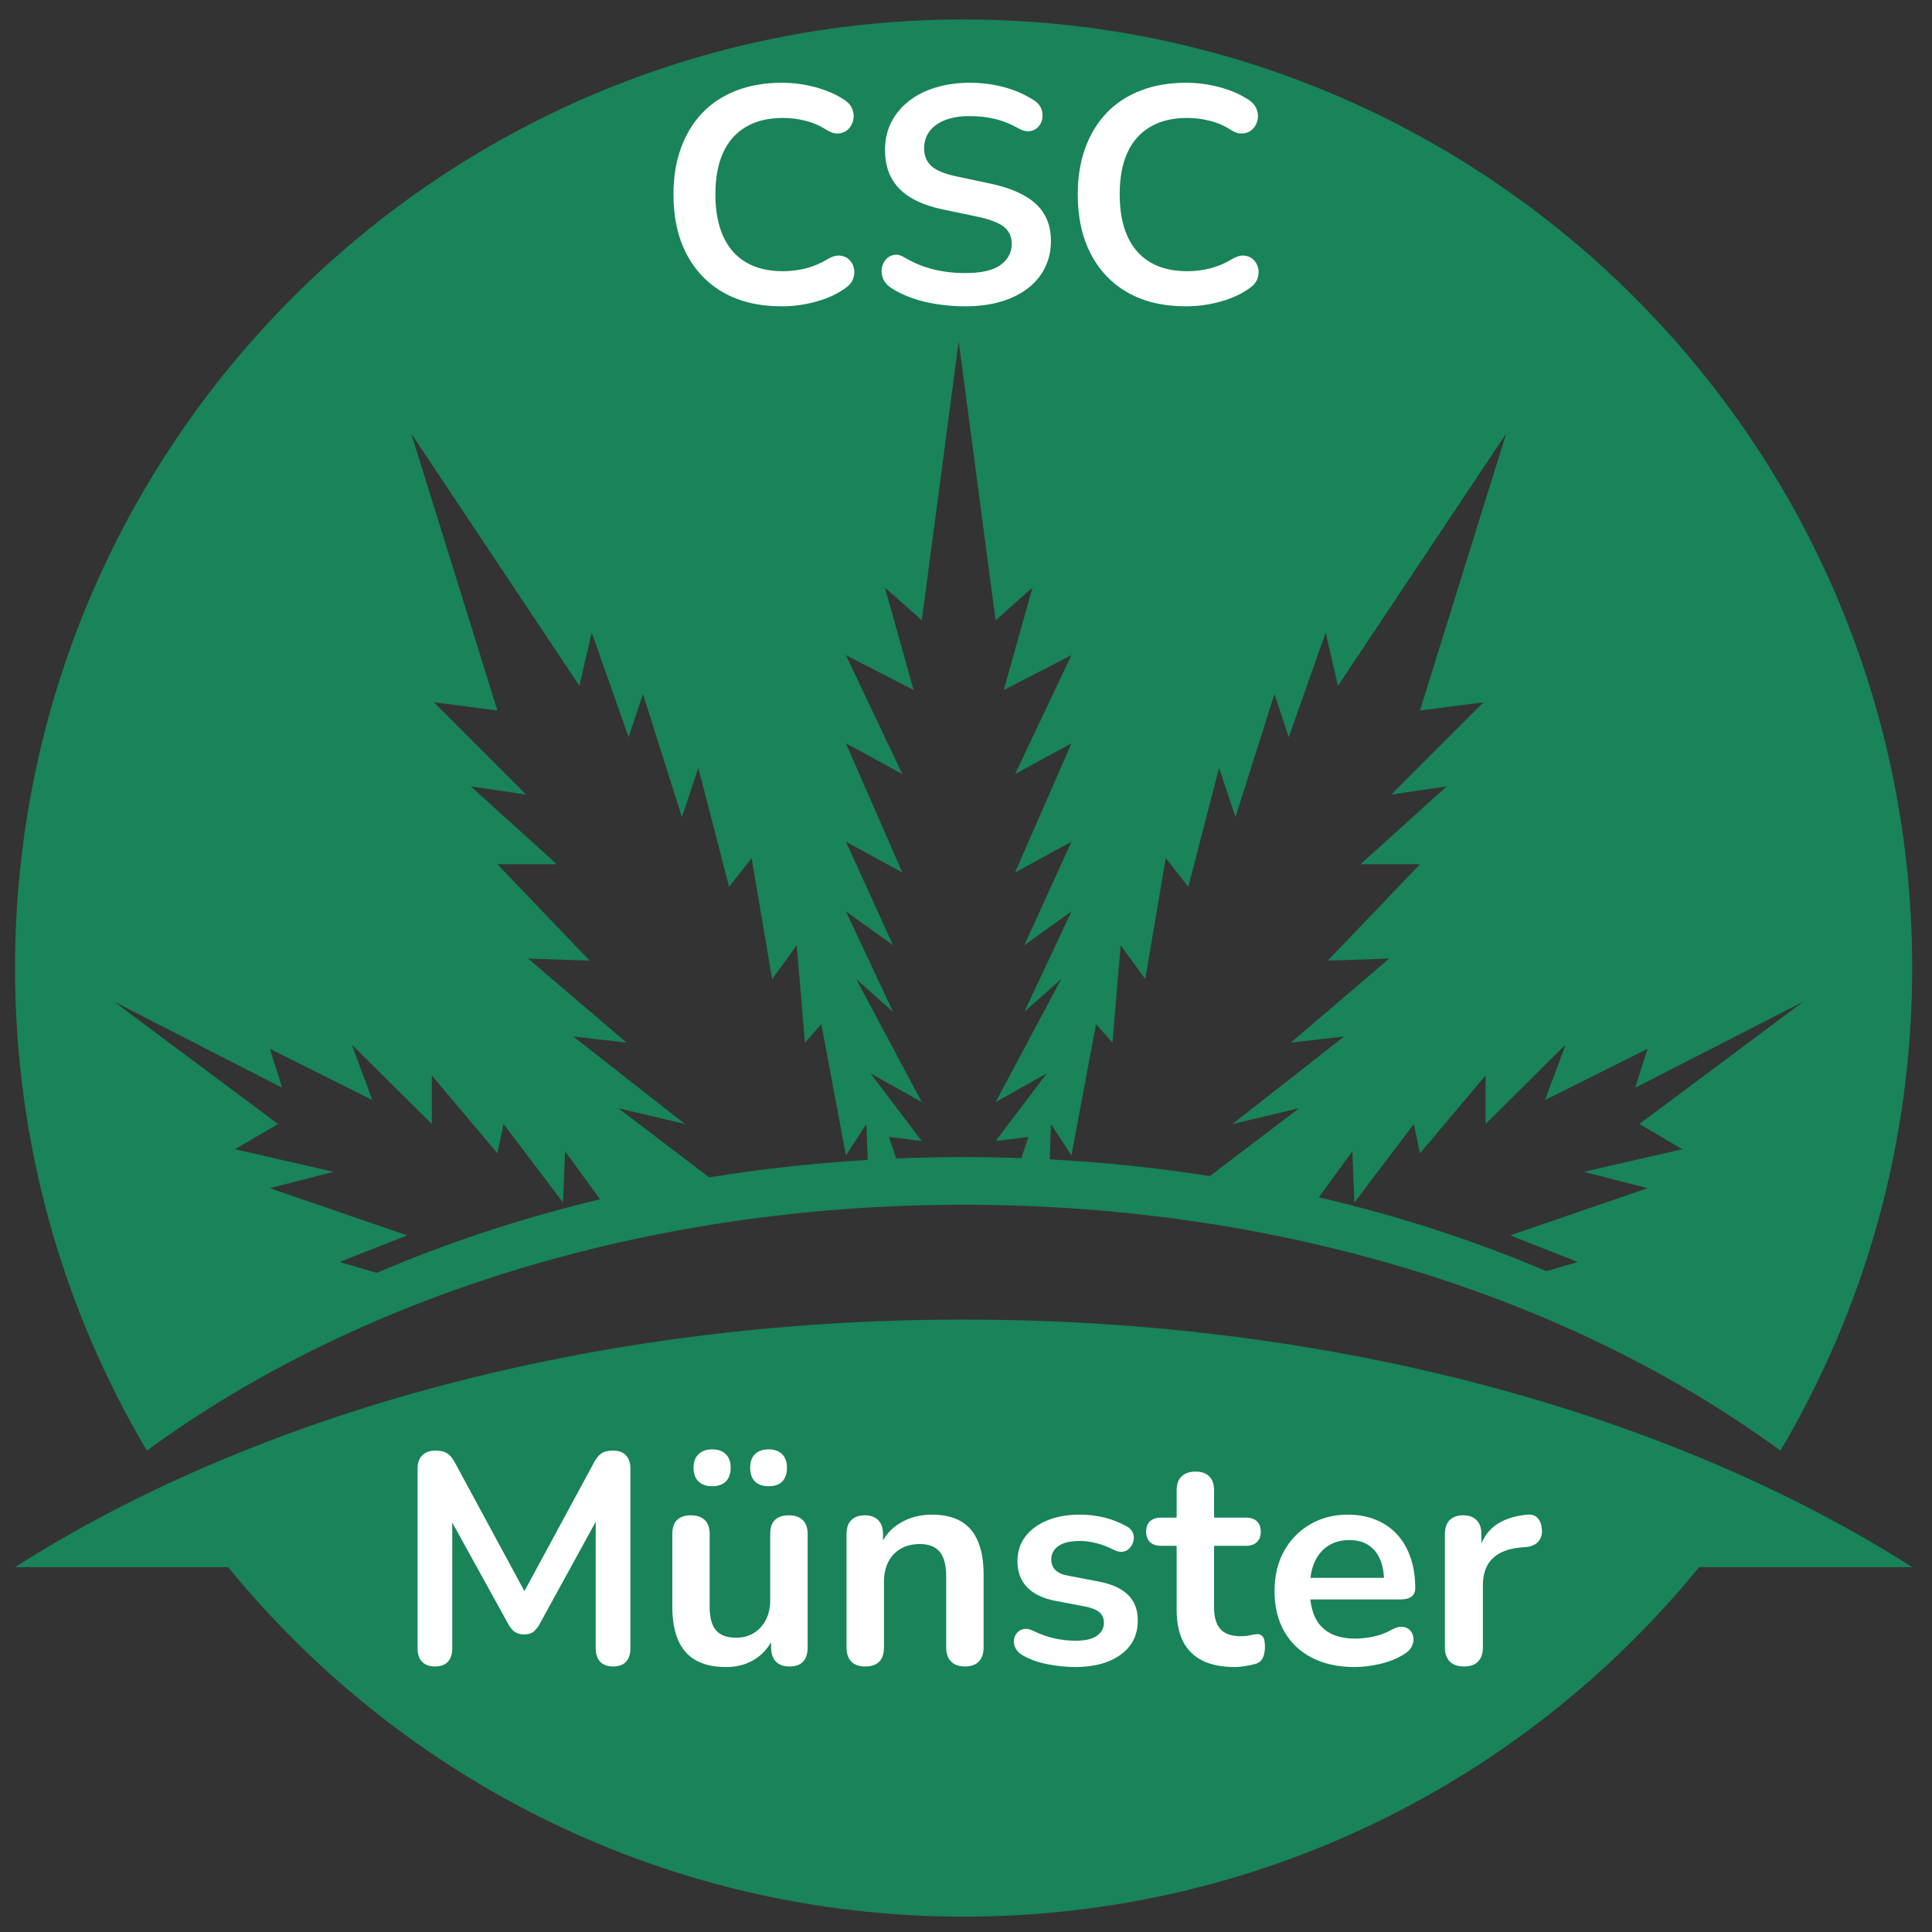 <svg xmlns="http://www.w3.org/2000/svg" xmlns:xlink="http://www.w3.org/1999/xlink" width="500" viewBox="0 0 375 375" height="500" preserveAspectRatio="xMidYMid meet"><rect x="0" y="0" width="375" height="375" fill="#333333" stroke="none"/><defs><g></g><clipPath id="4289971ab6"><path d="M 2.918 3.773 L 371.16 3.773 L 371.16 281.707 L 2.918 281.707 Z M 2.918 3.773 " clip-rule="nonzero"></path></clipPath><clipPath id="5fa3435fb9"><path d="M 2.918 256.082 L 371.16 256.082 L 371.16 372.016 L 2.918 372.016 Z M 2.918 256.082 " clip-rule="nonzero"></path></clipPath></defs><g clip-path="url(#4289971ab6)"><path fill="#19835a" d="M 52.375 203.57 L 72.273 213.516 L 68.293 202.773 L 83.812 218.172 L 83.812 208.742 L 96.547 223.863 L 97.738 218.172 L 109.281 233.414 L 109.68 223.465 L 116.465 232.777 C 101.207 236.434 86.695 241.246 73.137 247.062 L 65.906 244.953 L 79.035 239.781 L 52.375 230.629 L 64.711 227.445 L 45.609 223.066 L 53.969 218.172 L 22.133 194.414 L 54.766 211.129 Z M 112.465 133.133 L 114.852 122.789 L 122.016 143.082 L 124.801 134.727 L 132.359 158.602 L 135.543 149.051 L 141.512 172.133 L 145.891 166.562 L 149.871 190.039 L 154.645 183.473 L 156.238 202.375 L 159.422 198.793 L 164.195 224.262 L 168.176 218.172 L 168.41 225.137 C 157.934 225.762 147.664 226.902 137.652 228.527 L 120.023 215.109 L 132.957 218.172 L 111.27 201.18 L 121.617 202.375 L 102.516 186.059 L 114.453 186.457 L 96.547 167.754 L 108.086 167.754 L 91.375 152.633 L 102.117 154.223 L 84.211 136.316 L 96.547 137.91 L 79.832 84.188 Z M 164.195 163.379 L 175.141 169.348 L 164.195 144.277 L 175.141 150.246 L 164.195 127.164 L 177.328 133.93 L 171.758 114.031 L 178.922 120.402 L 186.082 66.281 L 193.246 120.402 L 200.406 114.031 L 194.836 133.93 L 207.969 127.164 L 197.027 150.246 L 207.969 144.277 L 197.027 169.348 L 207.969 163.379 L 198.816 183.473 L 207.969 176.906 L 198.816 196.406 L 205.98 190.039 L 193.246 213.914 L 203.191 208.344 L 193.246 221.477 L 199.613 220.68 L 198.242 224.785 C 194.531 224.652 190.797 224.582 187.039 224.582 C 182.641 224.582 178.277 224.68 173.945 224.859 L 172.551 220.68 L 178.922 221.477 L 168.969 208.344 L 178.922 213.914 L 166.188 190.039 L 173.348 196.406 L 164.195 176.906 L 173.348 183.473 Z M 215.926 202.375 L 217.52 183.473 L 222.293 190.039 L 226.273 166.562 L 230.652 172.133 L 236.621 149.051 L 239.805 158.602 L 247.367 134.727 L 250.148 143.082 L 257.312 122.789 L 259.699 133.133 L 292.332 84.188 L 275.617 137.91 L 287.953 136.316 L 270.047 154.223 L 280.793 152.633 L 264.078 167.754 L 275.617 167.754 L 257.711 186.457 L 269.648 186.059 L 250.547 202.375 L 260.895 201.18 L 239.207 218.172 L 252.141 215.109 L 234.84 228.277 C 224.723 226.691 214.344 225.594 203.758 225.031 L 203.988 218.172 L 207.969 224.262 L 212.742 198.793 Z M 319.789 203.57 L 317.402 211.129 L 350.031 194.414 L 318.199 218.172 L 326.555 223.066 L 307.453 227.445 L 319.789 230.629 L 293.125 239.781 L 306.258 244.953 L 300.164 246.73 C 286.344 240.859 271.547 236.023 255.984 232.391 L 262.484 223.465 L 262.887 233.414 L 274.426 218.172 L 275.617 223.863 L 288.352 208.742 L 288.352 218.172 L 303.871 202.773 L 299.891 213.516 Z M 187.039 233.84 C 249.258 233.84 305.461 252.141 345.574 281.574 C 361.824 254.129 371.156 222.105 371.156 187.898 C 371.156 86.211 288.727 3.777 187.039 3.777 C 85.352 3.777 2.918 86.211 2.918 187.898 C 2.918 222.105 12.254 254.129 28.508 281.57 C 68.617 252.141 124.82 233.84 187.039 233.84 " fill-opacity="1" fill-rule="nonzero"></path></g><g clip-path="url(#5fa3435fb9)"><path fill="#19835a" d="M 187.039 256.129 C 114.715 256.129 49.41 274.559 2.918 304.18 L 44.281 304.18 C 78.043 345.578 129.453 372.02 187.039 372.02 C 244.625 372.02 296.035 345.578 329.797 304.18 L 371.156 304.18 C 324.668 274.559 259.363 256.129 187.039 256.129 " fill-opacity="1" fill-rule="nonzero"></path></g><g fill="#ffffff" fill-opacity="1"><g transform="translate(127.485, 58.861)"><g><path d="M 24.25 0.594 C 19.852 0.594 16.086 -0.289 12.953 -2.062 C 9.828 -3.844 7.426 -6.359 5.75 -9.609 C 4.07 -12.859 3.234 -16.695 3.234 -21.125 C 3.234 -24.438 3.711 -27.422 4.672 -30.078 C 5.629 -32.734 7.004 -35.008 8.797 -36.906 C 10.598 -38.801 12.801 -40.254 15.406 -41.266 C 18.02 -42.285 20.969 -42.797 24.25 -42.797 C 26.438 -42.797 28.586 -42.516 30.703 -41.953 C 32.816 -41.398 34.676 -40.602 36.281 -39.562 C 37.113 -39.039 37.672 -38.41 37.953 -37.672 C 38.234 -36.941 38.289 -36.227 38.125 -35.531 C 37.969 -34.832 37.641 -34.242 37.141 -33.766 C 36.641 -33.285 36.02 -33.016 35.281 -32.953 C 34.539 -32.891 33.734 -33.141 32.859 -33.703 C 31.617 -34.492 30.281 -35.066 28.844 -35.422 C 27.414 -35.785 25.961 -35.969 24.484 -35.969 C 21.648 -35.969 19.254 -35.391 17.297 -34.234 C 15.336 -33.078 13.859 -31.398 12.859 -29.203 C 11.867 -27.016 11.375 -24.32 11.375 -21.125 C 11.375 -17.977 11.867 -15.285 12.859 -13.047 C 13.859 -10.816 15.336 -9.117 17.297 -7.953 C 19.254 -6.797 21.648 -6.219 24.484 -6.219 C 25.992 -6.219 27.488 -6.406 28.969 -6.781 C 30.445 -7.164 31.844 -7.758 33.156 -8.562 C 34.039 -9.082 34.832 -9.312 35.531 -9.25 C 36.227 -9.188 36.816 -8.938 37.297 -8.5 C 37.773 -8.062 38.094 -7.508 38.25 -6.844 C 38.406 -6.188 38.363 -5.508 38.125 -4.812 C 37.883 -4.113 37.406 -3.508 36.688 -3 C 35.094 -1.832 33.188 -0.941 30.969 -0.328 C 28.758 0.285 26.52 0.594 24.25 0.594 Z M 24.25 0.594 "></path></g></g></g><g fill="#ffffff" fill-opacity="1"><g transform="translate(168.187, 58.861)"><g><path d="M 19.156 0.594 C 17.395 0.594 15.633 0.461 13.875 0.203 C 12.125 -0.047 10.469 -0.441 8.906 -0.984 C 7.352 -1.523 5.961 -2.195 4.734 -3 C 4.016 -3.477 3.516 -4.055 3.234 -4.734 C 2.953 -5.41 2.859 -6.078 2.953 -6.734 C 3.055 -7.391 3.316 -7.969 3.734 -8.469 C 4.16 -8.969 4.691 -9.273 5.328 -9.391 C 5.961 -9.516 6.66 -9.336 7.422 -8.859 C 9.18 -7.816 11.035 -7.055 12.984 -6.578 C 14.941 -6.098 17 -5.859 19.156 -5.859 C 22.312 -5.859 24.602 -6.383 26.031 -7.438 C 27.469 -8.5 28.188 -9.867 28.188 -11.547 C 28.188 -12.941 27.676 -14.039 26.656 -14.844 C 25.645 -15.645 23.898 -16.305 21.422 -16.828 L 14.844 -18.203 C 11.051 -18.992 8.227 -20.336 6.375 -22.234 C 4.52 -24.129 3.594 -26.633 3.594 -29.75 C 3.594 -31.707 3.988 -33.484 4.781 -35.078 C 5.582 -36.672 6.711 -38.047 8.172 -39.203 C 9.629 -40.359 11.363 -41.242 13.375 -41.859 C 15.395 -42.484 17.617 -42.797 20.047 -42.797 C 22.441 -42.797 24.719 -42.492 26.875 -41.891 C 29.031 -41.297 30.969 -40.422 32.688 -39.266 C 33.32 -38.828 33.75 -38.285 33.969 -37.641 C 34.188 -37.004 34.234 -36.379 34.109 -35.766 C 33.992 -35.148 33.719 -34.617 33.281 -34.172 C 32.844 -33.734 32.289 -33.473 31.625 -33.391 C 30.969 -33.316 30.223 -33.52 29.391 -34 C 27.91 -34.832 26.41 -35.426 24.891 -35.781 C 23.379 -36.145 21.75 -36.328 20 -36.328 C 18.156 -36.328 16.57 -36.066 15.25 -35.547 C 13.938 -35.035 12.93 -34.312 12.234 -33.375 C 11.535 -32.438 11.188 -31.328 11.188 -30.047 C 11.188 -28.609 11.664 -27.461 12.625 -26.609 C 13.582 -25.754 15.219 -25.086 17.531 -24.609 L 24.062 -23.219 C 28.008 -22.383 30.953 -21.066 32.891 -19.266 C 34.828 -17.473 35.797 -15.082 35.797 -12.094 C 35.797 -10.176 35.406 -8.438 34.625 -6.875 C 33.852 -5.32 32.738 -3.988 31.281 -2.875 C 29.82 -1.758 28.07 -0.898 26.031 -0.297 C 24 0.297 21.707 0.594 19.156 0.594 Z M 19.156 0.594 "></path></g></g></g><g fill="#ffffff" fill-opacity="1"><g transform="translate(205.956, 58.861)"><g><path d="M 24.25 0.594 C 19.852 0.594 16.086 -0.289 12.953 -2.062 C 9.828 -3.844 7.426 -6.359 5.75 -9.609 C 4.07 -12.859 3.234 -16.695 3.234 -21.125 C 3.234 -24.438 3.711 -27.422 4.672 -30.078 C 5.629 -32.734 7.004 -35.008 8.797 -36.906 C 10.598 -38.801 12.801 -40.254 15.406 -41.266 C 18.02 -42.285 20.969 -42.797 24.25 -42.797 C 26.438 -42.797 28.586 -42.516 30.703 -41.953 C 32.816 -41.398 34.676 -40.602 36.281 -39.562 C 37.113 -39.039 37.672 -38.41 37.953 -37.672 C 38.234 -36.941 38.289 -36.227 38.125 -35.531 C 37.969 -34.832 37.641 -34.242 37.141 -33.766 C 36.641 -33.285 36.02 -33.016 35.281 -32.953 C 34.539 -32.891 33.734 -33.141 32.859 -33.703 C 31.617 -34.492 30.281 -35.066 28.844 -35.422 C 27.414 -35.785 25.961 -35.969 24.484 -35.969 C 21.648 -35.969 19.254 -35.391 17.297 -34.234 C 15.336 -33.078 13.859 -31.398 12.859 -29.203 C 11.867 -27.016 11.375 -24.32 11.375 -21.125 C 11.375 -17.977 11.867 -15.285 12.859 -13.047 C 13.859 -10.816 15.336 -9.117 17.297 -7.953 C 19.254 -6.797 21.648 -6.219 24.484 -6.219 C 25.992 -6.219 27.488 -6.406 28.969 -6.781 C 30.445 -7.164 31.844 -7.758 33.156 -8.562 C 34.039 -9.082 34.832 -9.312 35.531 -9.25 C 36.227 -9.188 36.816 -8.938 37.297 -8.5 C 37.773 -8.062 38.094 -7.508 38.25 -6.844 C 38.406 -6.188 38.363 -5.508 38.125 -4.812 C 37.883 -4.113 37.406 -3.508 36.688 -3 C 35.094 -1.832 33.188 -0.941 30.969 -0.328 C 28.758 0.285 26.52 0.594 24.25 0.594 Z M 24.25 0.594 "></path></g></g></g><g fill="#ffffff" fill-opacity="1"><g transform="translate(76.455, 322.993)"><g><path d="M 7.969 0.469 C 6.875 0.469 6.035 0.16 5.453 -0.453 C 4.879 -1.078 4.594 -1.93 4.594 -3.016 L 4.594 -37.953 C 4.594 -39.066 4.898 -39.926 5.516 -40.531 C 6.141 -41.133 6.992 -41.438 8.078 -41.438 C 9.047 -41.438 9.812 -41.25 10.375 -40.875 C 10.938 -40.508 11.445 -39.879 11.906 -38.984 L 26.266 -12.438 L 24.406 -12.438 L 38.766 -38.984 C 39.223 -39.879 39.723 -40.508 40.266 -40.875 C 40.805 -41.25 41.562 -41.438 42.531 -41.438 C 43.613 -41.438 44.445 -41.133 45.031 -40.531 C 45.613 -39.926 45.906 -39.066 45.906 -37.953 L 45.906 -3.016 C 45.906 -1.93 45.625 -1.078 45.062 -0.453 C 44.5 0.16 43.656 0.469 42.531 0.469 C 41.445 0.469 40.613 0.16 40.031 -0.453 C 39.457 -1.078 39.172 -1.93 39.172 -3.016 L 39.172 -29.922 L 40.438 -29.922 L 28.234 -7.672 C 27.848 -7.016 27.441 -6.531 27.016 -6.219 C 26.586 -5.906 26.008 -5.75 25.281 -5.75 C 24.539 -5.75 23.938 -5.91 23.469 -6.234 C 23.008 -6.566 22.602 -7.047 22.25 -7.672 L 9.938 -29.984 L 11.328 -29.984 L 11.328 -3.016 C 11.328 -1.93 11.047 -1.078 10.484 -0.453 C 9.922 0.16 9.082 0.469 7.969 0.469 Z M 7.969 0.469 "></path></g></g></g><g fill="#ffffff" fill-opacity="1"><g transform="translate(126.887, 322.993)"><g><path d="M 14.062 0.578 C 11.695 0.578 9.738 0.145 8.188 -0.719 C 6.645 -1.594 5.492 -2.898 4.734 -4.641 C 3.984 -6.391 3.609 -8.562 3.609 -11.156 L 3.609 -25.219 C 3.609 -26.457 3.914 -27.375 4.531 -27.969 C 5.156 -28.57 6.047 -28.875 7.203 -28.875 C 8.367 -28.875 9.27 -28.57 9.906 -27.969 C 10.539 -27.375 10.859 -26.457 10.859 -25.219 L 10.859 -11.047 C 10.859 -9.023 11.266 -7.531 12.078 -6.562 C 12.898 -5.594 14.203 -5.109 15.984 -5.109 C 17.922 -5.109 19.508 -5.773 20.75 -7.109 C 21.988 -8.453 22.609 -10.227 22.609 -12.438 L 22.609 -25.219 C 22.609 -26.457 22.914 -27.375 23.531 -27.969 C 24.156 -28.57 25.047 -28.875 26.203 -28.875 C 27.367 -28.875 28.27 -28.57 28.906 -27.969 C 29.551 -27.375 29.875 -26.457 29.875 -25.219 L 29.875 -3.25 C 29.875 -0.77 28.691 0.469 26.328 0.469 C 25.203 0.469 24.328 0.148 23.703 -0.484 C 23.086 -1.129 22.781 -2.051 22.781 -3.25 L 22.781 -7.672 L 23.594 -5.922 C 22.781 -3.836 21.551 -2.234 19.906 -1.109 C 18.258 0.016 16.312 0.578 14.062 0.578 Z M 22.312 -34.516 C 21.156 -34.516 20.266 -34.82 19.641 -35.438 C 19.023 -36.062 18.719 -36.957 18.719 -38.125 C 18.719 -39.25 19.023 -40.117 19.641 -40.734 C 20.266 -41.359 21.156 -41.672 22.312 -41.672 C 23.438 -41.672 24.305 -41.359 24.922 -40.734 C 25.547 -40.117 25.859 -39.25 25.859 -38.125 C 25.859 -36.957 25.555 -36.062 24.953 -35.438 C 24.359 -34.82 23.477 -34.516 22.312 -34.516 Z M 11.328 -34.516 C 10.211 -34.516 9.332 -34.82 8.688 -35.438 C 8.051 -36.062 7.734 -36.957 7.734 -38.125 C 7.734 -39.25 8.051 -40.117 8.688 -40.734 C 9.332 -41.359 10.211 -41.672 11.328 -41.672 C 12.492 -41.672 13.383 -41.359 14 -40.734 C 14.625 -40.117 14.938 -39.25 14.938 -38.125 C 14.938 -36.957 14.625 -36.062 14 -35.438 C 13.383 -34.82 12.492 -34.516 11.328 -34.516 Z M 11.328 -34.516 "></path></g></g></g><g fill="#ffffff" fill-opacity="1"><g transform="translate(160.528, 322.993)"><g><path d="M 7.375 0.469 C 6.219 0.469 5.328 0.148 4.703 -0.484 C 4.086 -1.129 3.781 -2.051 3.781 -3.25 L 3.781 -25.219 C 3.781 -26.414 4.086 -27.32 4.703 -27.938 C 5.328 -28.562 6.203 -28.875 7.328 -28.875 C 8.441 -28.875 9.305 -28.562 9.922 -27.938 C 10.547 -27.32 10.859 -26.414 10.859 -25.219 L 10.859 -21.266 L 10.234 -22.719 C 11.078 -24.77 12.398 -26.328 14.203 -27.391 C 16.004 -28.461 18.051 -29 20.344 -29 C 22.625 -29 24.5 -28.57 25.969 -27.719 C 27.445 -26.863 28.551 -25.57 29.281 -23.844 C 30.02 -22.125 30.391 -19.945 30.391 -17.312 L 30.391 -3.25 C 30.391 -2.051 30.078 -1.129 29.453 -0.484 C 28.836 0.148 27.945 0.469 26.781 0.469 C 25.625 0.469 24.723 0.148 24.078 -0.484 C 23.441 -1.129 23.125 -2.051 23.125 -3.25 L 23.125 -16.969 C 23.125 -19.176 22.707 -20.781 21.875 -21.781 C 21.039 -22.789 19.754 -23.297 18.016 -23.297 C 15.879 -23.297 14.18 -22.629 12.922 -21.297 C 11.672 -19.961 11.047 -18.191 11.047 -15.984 L 11.047 -3.25 C 11.047 -0.77 9.82 0.469 7.375 0.469 Z M 7.375 0.469 "></path></g></g></g><g fill="#ffffff" fill-opacity="1"><g transform="translate(194.517, 322.993)"><g><path d="M 14.172 0.578 C 12.516 0.578 10.754 0.398 8.891 0.047 C 7.023 -0.297 5.359 -0.895 3.891 -1.75 C 3.273 -2.133 2.836 -2.586 2.578 -3.109 C 2.328 -3.629 2.227 -4.148 2.281 -4.672 C 2.344 -5.203 2.539 -5.66 2.875 -6.047 C 3.207 -6.43 3.633 -6.68 4.156 -6.797 C 4.676 -6.91 5.25 -6.816 5.875 -6.516 C 7.414 -5.773 8.863 -5.258 10.219 -4.969 C 11.582 -4.676 12.922 -4.531 14.234 -4.531 C 16.098 -4.531 17.484 -4.848 18.391 -5.484 C 19.297 -6.129 19.75 -6.973 19.75 -8.016 C 19.75 -8.91 19.445 -9.598 18.844 -10.078 C 18.25 -10.566 17.352 -10.926 16.156 -11.156 L 10.344 -12.266 C 7.938 -12.723 6.102 -13.602 4.844 -14.906 C 3.594 -16.207 2.969 -17.883 2.969 -19.938 C 2.969 -21.789 3.477 -23.395 4.5 -24.75 C 5.531 -26.102 6.953 -27.148 8.766 -27.891 C 10.586 -28.629 12.68 -29 15.047 -29 C 16.754 -29 18.352 -28.812 19.844 -28.438 C 21.332 -28.07 22.773 -27.504 24.172 -26.734 C 24.754 -26.422 25.148 -26.008 25.359 -25.5 C 25.578 -25 25.625 -24.488 25.5 -23.969 C 25.383 -23.445 25.156 -22.984 24.812 -22.578 C 24.469 -22.172 24.031 -21.914 23.5 -21.812 C 22.977 -21.719 22.391 -21.828 21.734 -22.141 C 20.535 -22.754 19.383 -23.195 18.281 -23.469 C 17.176 -23.75 16.117 -23.891 15.109 -23.891 C 13.211 -23.891 11.805 -23.555 10.891 -22.891 C 9.984 -22.234 9.531 -21.363 9.531 -20.281 C 9.531 -19.469 9.801 -18.789 10.344 -18.25 C 10.883 -17.707 11.719 -17.336 12.844 -17.141 L 18.656 -16.031 C 21.176 -15.57 23.082 -14.723 24.375 -13.484 C 25.676 -12.242 26.328 -10.578 26.328 -8.484 C 26.328 -5.648 25.223 -3.43 23.016 -1.828 C 20.805 -0.223 17.859 0.578 14.172 0.578 Z M 14.172 0.578 "></path></g></g></g><g fill="#ffffff" fill-opacity="1"><g transform="translate(222.871, 322.993)"><g><path d="M 16.797 0.578 C 14.273 0.578 12.172 0.156 10.484 -0.688 C 8.805 -1.539 7.555 -2.789 6.734 -4.438 C 5.922 -6.094 5.516 -8.141 5.516 -10.578 L 5.516 -22.953 L 2.5 -22.953 C 1.57 -22.953 0.852 -23.191 0.344 -23.672 C -0.156 -24.16 -0.406 -24.832 -0.406 -25.688 C -0.406 -26.57 -0.156 -27.25 0.344 -27.719 C 0.852 -28.188 1.57 -28.422 2.5 -28.422 L 5.516 -28.422 L 5.516 -33.703 C 5.516 -34.898 5.832 -35.805 6.469 -36.422 C 7.113 -37.047 8.02 -37.359 9.188 -37.359 C 10.344 -37.359 11.227 -37.047 11.844 -36.422 C 12.469 -35.805 12.781 -34.898 12.781 -33.703 L 12.781 -28.422 L 18.938 -28.422 C 19.875 -28.422 20.594 -28.188 21.094 -27.719 C 21.594 -27.25 21.844 -26.57 21.844 -25.688 C 21.844 -24.832 21.594 -24.16 21.094 -23.672 C 20.594 -23.191 19.875 -22.953 18.938 -22.953 L 12.781 -22.953 L 12.781 -10.984 C 12.781 -9.117 13.188 -7.723 14 -6.797 C 14.812 -5.867 16.129 -5.406 17.953 -5.406 C 18.609 -5.406 19.188 -5.461 19.688 -5.578 C 20.195 -5.691 20.645 -5.77 21.031 -5.812 C 21.5 -5.852 21.883 -5.707 22.188 -5.375 C 22.5 -5.039 22.656 -4.375 22.656 -3.375 C 22.656 -2.594 22.531 -1.898 22.281 -1.297 C 22.031 -0.703 21.578 -0.289 20.922 -0.062 C 20.41 0.094 19.75 0.238 18.938 0.375 C 18.125 0.508 17.41 0.578 16.797 0.578 Z M 16.797 0.578 "></path></g></g></g><g fill="#ffffff" fill-opacity="1"><g transform="translate(245.182, 322.993)"><g><path d="M 17.781 0.578 C 14.562 0.578 11.789 -0.02 9.469 -1.219 C 7.145 -2.414 5.352 -4.117 4.094 -6.328 C 2.832 -8.535 2.203 -11.148 2.203 -14.172 C 2.203 -17.117 2.812 -19.695 4.031 -21.906 C 5.258 -24.113 6.945 -25.848 9.094 -27.109 C 11.238 -28.367 13.688 -29 16.438 -29 C 18.457 -29 20.27 -28.664 21.875 -28 C 23.488 -27.344 24.863 -26.395 26 -25.156 C 27.145 -23.914 28.016 -22.414 28.609 -20.656 C 29.211 -18.895 29.516 -16.91 29.516 -14.703 C 29.516 -14.004 29.27 -13.469 28.781 -13.094 C 28.301 -12.727 27.617 -12.547 26.734 -12.547 L 8.078 -12.547 L 8.078 -16.734 L 24.406 -16.734 L 23.469 -15.859 C 23.469 -17.641 23.207 -19.129 22.688 -20.328 C 22.164 -21.535 21.41 -22.457 20.422 -23.094 C 19.43 -23.738 18.203 -24.062 16.734 -24.062 C 15.109 -24.062 13.723 -23.68 12.578 -22.922 C 11.43 -22.172 10.555 -21.109 9.953 -19.734 C 9.359 -18.359 9.062 -16.719 9.062 -14.812 L 9.062 -14.406 C 9.062 -11.227 9.805 -8.852 11.297 -7.281 C 12.797 -5.719 14.992 -4.938 17.891 -4.938 C 18.898 -4.938 20.035 -5.062 21.297 -5.312 C 22.555 -5.562 23.75 -6 24.875 -6.625 C 25.688 -7.094 26.398 -7.297 27.016 -7.234 C 27.641 -7.172 28.133 -6.945 28.5 -6.562 C 28.863 -6.176 29.082 -5.703 29.156 -5.141 C 29.238 -4.578 29.133 -4.004 28.844 -3.422 C 28.562 -2.848 28.07 -2.348 27.375 -1.922 C 26.008 -1.066 24.445 -0.438 22.688 -0.031 C 20.926 0.375 19.289 0.578 17.781 0.578 Z M 17.781 0.578 "></path></g></g></g><g fill="#ffffff" fill-opacity="1"><g transform="translate(276.673, 322.993)"><g><path d="M 7.5 0.469 C 6.289 0.469 5.367 0.148 4.734 -0.484 C 4.098 -1.129 3.781 -2.051 3.781 -3.25 L 3.781 -25.219 C 3.781 -26.414 4.086 -27.32 4.703 -27.938 C 5.328 -28.562 6.203 -28.875 7.328 -28.875 C 8.441 -28.875 9.305 -28.562 9.922 -27.938 C 10.547 -27.32 10.859 -26.414 10.859 -25.219 L 10.859 -21.562 L 10.281 -21.562 C 10.82 -23.883 11.883 -25.645 13.469 -26.844 C 15.062 -28.039 17.176 -28.758 19.812 -29 C 20.625 -29.07 21.27 -28.863 21.75 -28.375 C 22.238 -27.895 22.523 -27.156 22.609 -26.156 C 22.68 -25.188 22.457 -24.398 21.938 -23.797 C 21.414 -23.191 20.629 -22.832 19.578 -22.719 L 18.297 -22.609 C 15.941 -22.367 14.16 -21.641 12.953 -20.422 C 11.754 -19.203 11.156 -17.488 11.156 -15.281 L 11.156 -3.25 C 11.156 -2.051 10.844 -1.129 10.219 -0.484 C 9.602 0.148 8.695 0.469 7.5 0.469 Z M 7.5 0.469 "></path></g></g></g></svg>